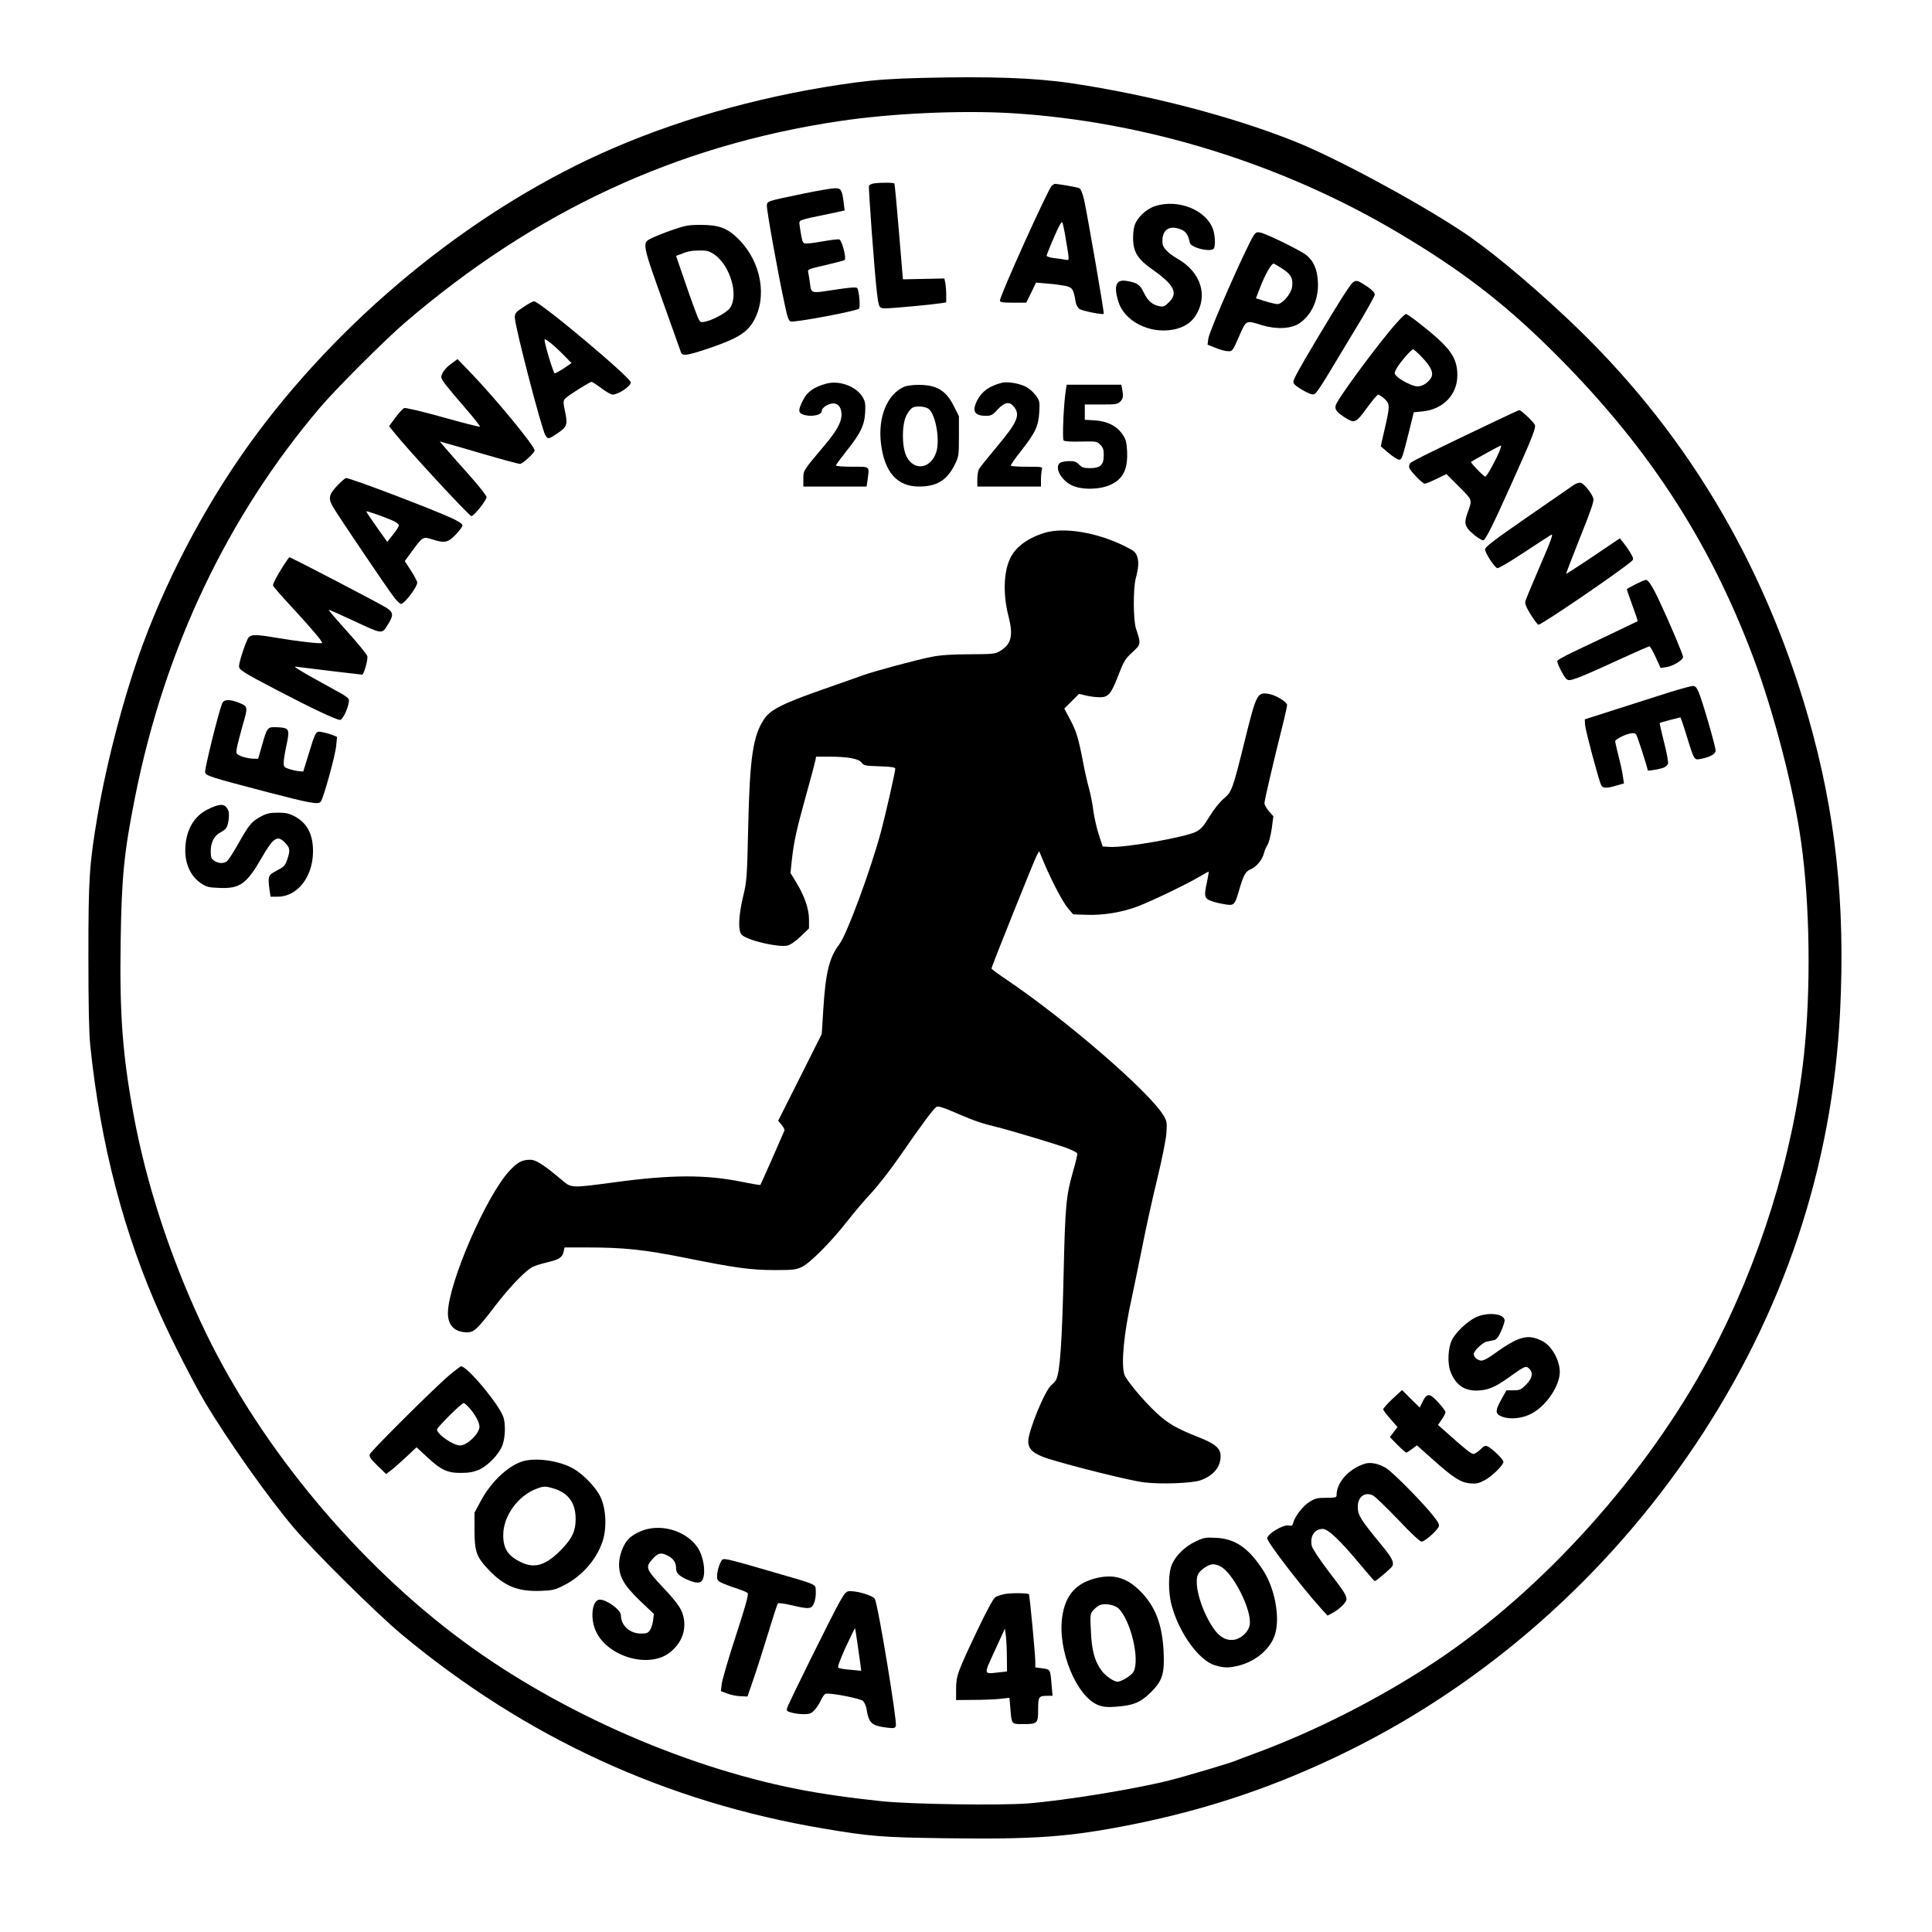 <?xml version="1.0" encoding="UTF-8" standalone="yes"?>
<svg version="1.0" xmlns="http://www.w3.org/2000/svg" width="1024pt" height="1024pt" viewBox="0 0 1366 1366" preserveAspectRatio="xMidYMid meet">
  <g transform="translate(0,1366) scale(0.1,-0.1)" fill="#000000" stroke="none">
    <path d="M6515 13109 c-203 -5 -319 -13 -465 -32 -600 -80 -1197 -241 -1715
-465 -942 -406 -1862 -1141 -2510 -2007 -329 -439 -619 -973 -813 -1495 -128
-345 -256 -827 -322 -1215 -59 -348 -65 -443 -65 -995 0 -341 4 -546 13 -630
72 -702 239 -1338 502 -1920 78 -173 232 -474 308 -602 164 -275 449 -678 632
-893 137 -162 593 -613 760 -751 876 -729 1870 -1186 2985 -1373 325 -55 412
-62 850 -68 651 -9 886 9 1330 97 544 109 1028 274 1520 516 983 483 1840
1240 2465 2174 622 930 965 1958 1020 3055 38 769 -31 1407 -225 2085 -320
1114 -889 2054 -1707 2821 -287 269 -565 499 -758 624 -327 214 -886 514
-1166 625 -442 177 -1028 329 -1576 411 -262 39 -575 50 -1063 38z m635 -249
c946 -57 1917 -358 2740 -848 433 -257 731 -485 1059 -807 683 -671 1130
-1349 1448 -2195 144 -383 286 -930 338 -1306 62 -440 70 -1041 19 -1509 -76
-704 -314 -1465 -662 -2120 -447 -839 -1181 -1656 -1942 -2162 -396 -263 -862
-499 -1295 -657 -55 -20 -110 -41 -121 -46 -45 -18 -354 -110 -470 -139 -248
-62 -734 -141 -998 -162 -195 -15 -816 -6 -1026 15 -223 23 -433 53 -605 87
-835 165 -1750 577 -2425 1093 -747 570 -1411 1389 -1791 2209 -220 473 -386
986 -473 1457 -80 432 -101 716 -93 1235 7 460 24 629 103 1025 209 1046 653
1980 1308 2750 112 132 458 477 596 596 921 791 1925 1257 3077 1428 366 55
858 77 1213 56z"/>
    <path d="M6177 12363 c-16 -3 -30 -10 -33 -17 -5 -14 40 -621 56 -753 14 -112
15 -113 65 -113 44 0 323 26 388 36 l37 6 0 53 c0 29 -3 67 -6 84 l-7 32 -146
-3 -147 -3 -28 335 c-15 184 -30 338 -32 342 -5 8 -96 8 -147 1z"/>
    <path d="M7437 12348 c-24 -19 -367 -777 -367 -813 0 -12 17 -15 93 -15 l93 0
35 71 34 71 80 -7 c44 -3 101 -11 127 -16 50 -11 58 -22 73 -112 3 -22 15 -43
28 -52 22 -14 163 -42 171 -34 5 5 -114 690 -139 807 -11 46 -23 75 -33 81
-13 7 -150 31 -176 31 -1 0 -10 -6 -19 -12z m96 -363 c30 -178 30 -167 -1
-161 -15 3 -51 8 -79 11 -29 4 -53 11 -53 17 0 5 23 64 52 130 34 79 54 115
59 106 4 -8 14 -54 22 -103z"/>
    <path d="M5680 12291 c-260 -54 -254 -52 -258 -83 -3 -26 76 -469 125 -695 20
-96 29 -122 44 -126 29 -8 451 71 482 90 12 7 1 133 -13 147 -7 7 -58 3 -161
-13 -170 -26 -163 -29 -173 53 -4 28 -9 60 -12 72 -5 19 4 23 120 49 69 16
131 32 137 36 16 9 -17 138 -37 146 -7 3 -64 -4 -126 -15 -73 -13 -117 -17
-124 -11 -11 9 -15 23 -29 115 -6 41 -5 42 27 52 18 6 60 16 93 22 33 7 91 19
129 27 l68 15 -7 56 c-11 90 -19 102 -62 101 -21 0 -121 -17 -223 -38z"/>
    <path d="M8165 12202 c-65 -22 -130 -85 -145 -143 -7 -24 -10 -71 -8 -105 5
-80 38 -130 126 -192 165 -116 194 -172 127 -239 -30 -30 -39 -34 -67 -28 -51
10 -81 36 -110 95 -28 58 -48 72 -124 84 -72 12 -91 -33 -58 -143 41 -140 217
-232 386 -202 73 13 129 47 162 100 90 142 36 308 -129 402 -60 34 -102 76
-105 104 -10 98 44 139 134 101 31 -13 50 -43 58 -91 6 -38 159 -73 172 -39
10 25 7 83 -5 125 -43 142 -248 226 -414 171z"/>
    <path d="M4756 12035 c-55 -19 -120 -45 -145 -57 -74 -37 -78 -21 100 -518 54
-151 101 -283 104 -292 10 -26 41 -22 172 21 217 72 291 115 339 197 101 171
57 420 -101 580 -81 82 -140 104 -273 104 -85 0 -109 -5 -196 -35z m290 -171
c114 -74 180 -291 115 -382 -23 -32 -121 -86 -179 -97 -30 -6 -33 -4 -51 38
-10 24 -49 130 -85 236 l-66 192 28 10 c56 23 79 27 137 28 50 1 69 -4 101
-25z"/>
    <path d="M8865 11997 c-53 -82 -314 -673 -322 -732 l-5 -42 55 -22 c31 -13 71
-24 88 -24 32 -2 34 0 79 103 53 120 46 117 165 80 101 -30 204 -25 262 14 88
59 138 172 131 295 -5 87 -29 144 -80 186 -36 31 -284 153 -328 161 -23 5 -31
1 -45 -19z m205 -239 c59 -38 75 -71 65 -130 -9 -49 -69 -118 -103 -118 -11 0
-50 9 -86 20 l-66 21 25 65 c38 101 86 186 102 180 7 -3 36 -20 63 -38z"/>
    <path d="M9507 11583 c-77 -118 -304 -497 -341 -571 -26 -50 -26 -55 -11 -72
9 -10 41 -31 71 -47 43 -22 57 -26 71 -17 10 6 44 56 77 110 32 54 123 205
202 335 79 129 144 245 144 256 0 14 -17 32 -52 56 -92 60 -88 61 -161 -50z"/>
    <path d="M3701 11489 c-55 -36 -61 -44 -61 -74 0 -61 190 -792 216 -832 19
-29 21 -29 78 8 75 50 81 64 62 155 -15 73 -15 78 1 97 20 21 172 117 186 117
5 0 36 -20 69 -45 33 -25 69 -45 79 -45 40 0 129 59 129 86 0 34 -644 574
-685 574 -7 0 -40 -18 -74 -41z m292 -347 l48 -49 -54 -37 c-31 -20 -60 -36
-65 -36 -9 0 -72 209 -72 238 0 16 71 -42 143 -116z"/>
    <path d="M9881 11384 c-117 -127 -426 -545 -437 -590 -8 -30 7 -48 65 -86 69
-43 77 -40 155 67 38 52 74 95 80 95 6 0 26 -13 44 -29 40 -37 40 -50 3 -211
-16 -69 -29 -126 -28 -126 1 -1 26 -22 56 -48 30 -25 63 -46 73 -46 20 0 23
11 72 205 l32 130 60 6 c149 14 250 120 248 260 -1 97 -35 160 -134 251 -84
76 -216 178 -230 178 -4 0 -31 -25 -59 -56z m174 -251 c66 -69 84 -113 61
-148 -23 -35 -62 -58 -96 -57 -33 1 -120 45 -147 74 -16 18 -16 21 1 52 22 41
104 136 117 136 6 0 35 -26 64 -57z"/>
    <path d="M3195 11092 c-45 -32 -75 -72 -75 -98 0 -19 28 -55 178 -229 57 -66
100 -121 95 -122 -5 -2 -123 28 -262 67 -139 39 -262 68 -272 65 -10 -3 -38
-33 -63 -67 l-45 -61 30 -38 c99 -125 537 -599 552 -598 19 1 107 112 107 134
0 11 -55 81 -126 160 -69 77 -143 161 -165 187 l-40 47 38 -11 c21 -5 144 -41
274 -79 130 -38 245 -69 256 -69 18 0 103 79 103 95 0 32 -281 373 -460 558
l-85 88 -40 -29z"/>
    <path d="M5840 10947 c-86 -24 -133 -57 -162 -116 -35 -68 -35 -89 -2 -101 54
-21 134 -6 134 24 0 20 33 45 67 52 44 9 73 -22 73 -78 0 -53 -35 -116 -117
-213 -156 -185 -153 -181 -153 -240 l0 -55 224 0 223 0 7 46 c13 101 21 94
-109 94 -63 0 -115 4 -115 9 0 4 33 49 73 100 100 124 129 183 134 274 3 61 1
78 -19 111 -45 75 -165 119 -258 93z"/>
    <path d="M7085 10954 c-90 -23 -142 -60 -176 -125 -38 -76 -20 -109 62 -109
36 0 47 5 83 45 50 53 84 59 115 19 47 -59 25 -109 -127 -290 -60 -72 -115
-140 -121 -152 -6 -11 -11 -43 -11 -71 l0 -51 225 0 225 0 0 48 c0 26 3 57 6
70 6 22 6 22 -104 22 -61 0 -113 3 -115 8 -3 4 29 49 70 101 103 131 125 177
131 276 4 76 3 82 -26 121 -17 23 -49 51 -74 62 -44 22 -127 35 -163 26z"/>
    <path d="M6394 10926 c-122 -53 -188 -216 -165 -403 25 -203 115 -303 269
-303 125 0 197 44 251 152 30 60 31 65 31 203 l0 142 -36 72 c-55 110 -121
150 -249 150 -38 0 -84 -6 -101 -13z m173 -158 c49 -40 80 -220 53 -304 -39
-122 -162 -137 -213 -26 -31 68 -31 218 1 283 12 25 32 51 45 57 27 14 92 9
114 -10z"/>
    <path d="M7536 10903 c-16 -99 -26 -347 -16 -357 7 -7 52 -10 124 -8 109 2
113 2 137 -24 19 -20 24 -36 23 -76 -1 -67 -25 -88 -98 -88 -43 0 -57 5 -76
25 -18 19 -33 25 -67 25 -25 0 -53 -5 -64 -10 -48 -26 -2 -122 78 -161 70 -34
197 -32 274 3 91 42 124 110 118 241 -4 64 -9 82 -34 118 -41 59 -109 92 -197
97 l-68 4 0 54 0 54 115 0 c102 0 117 2 135 20 21 21 24 38 14 89 l-6 31 -193
0 -193 0 -6 -37z"/>
    <path d="M10570 10681 c-414 -197 -585 -281 -598 -295 -8 -8 -11 -22 -8 -33 8
-25 94 -113 110 -113 6 0 43 15 83 34 l70 34 89 -89 c96 -96 94 -92 63 -177
-23 -64 -24 -85 -3 -117 18 -28 92 -85 110 -85 16 0 63 93 192 380 163 362
184 417 173 438 -11 22 -97 102 -108 102 -5 0 -82 -35 -173 -79z m29 -218
c-28 -66 -88 -173 -97 -173 -11 0 -107 99 -101 104 9 8 204 116 211 116 4 0
-2 -21 -13 -47z"/>
    <path d="M2388 10230 c-62 -65 -69 -91 -36 -150 32 -57 398 -599 440 -651 17
-21 37 -39 43 -39 24 0 115 119 115 151 0 9 -20 46 -44 84 l-44 68 49 67 c78
106 79 107 143 87 90 -29 113 -24 168 33 26 27 48 57 48 66 0 9 -29 29 -77 51
-146 67 -714 283 -746 283 -6 0 -32 -22 -59 -50z m389 -251 c23 -10 43 -25 43
-33 0 -8 -18 -37 -41 -66 l-41 -51 -74 104 c-41 58 -74 107 -74 111 0 6 113
-33 187 -65z"/>
    <path d="M11130 10233 c-14 -10 -161 -111 -327 -226 -237 -164 -303 -214 -303
-231 0 -25 64 -124 86 -133 8 -3 88 44 188 110 95 63 183 120 194 126 16 9 0
-37 -78 -217 -54 -125 -101 -238 -105 -252 -4 -19 5 -42 37 -94 24 -38 48 -71
55 -73 16 -6 601 394 662 452 12 11 10 20 -12 57 -14 24 -37 56 -50 72 l-24
30 -188 -127 c-104 -70 -190 -125 -192 -124 -1 2 43 117 98 255 73 181 100
258 95 276 -9 36 -69 111 -91 113 -11 1 -31 -5 -45 -14z"/>
    <path d="M7380 9891 c-121 -39 -205 -103 -241 -186 -44 -98 -47 -255 -8 -404
34 -134 20 -194 -57 -242 -37 -23 -47 -24 -219 -25 -124 0 -207 -6 -267 -18
-97 -18 -419 -105 -488 -131 -25 -9 -151 -54 -281 -99 -287 -101 -371 -143
-416 -210 -79 -117 -102 -271 -113 -766 -8 -355 -10 -381 -35 -485 -33 -137
-38 -244 -12 -273 36 -39 251 -91 323 -78 22 5 54 27 94 64 l60 58 0 61 c0 75
-30 164 -89 262 l-42 69 10 95 c15 131 32 208 101 457 33 118 62 227 65 243
l5 27 93 0 c131 0 208 -14 229 -42 15 -21 26 -23 127 -26 83 -3 111 -7 111
-17 0 -21 -68 -321 -101 -445 -73 -271 -241 -727 -295 -797 -71 -93 -97 -201
-113 -461 l-11 -173 -154 -307 -154 -306 24 -29 c14 -17 23 -35 20 -41 -3 -6
-41 -94 -85 -195 -45 -102 -83 -186 -85 -189 -2 -2 -63 8 -136 23 -254 51
-497 50 -900 -5 -300 -40 -300 -40 -363 13 -133 112 -187 147 -227 147 -58 0
-87 -15 -144 -74 -163 -170 -434 -791 -439 -1006 -2 -90 47 -140 136 -140 48
0 73 23 192 179 104 137 219 257 272 284 16 8 62 22 103 32 84 20 106 34 115
76 l7 29 151 0 c271 0 409 -15 705 -74 351 -71 461 -86 634 -86 125 0 147 3
187 22 58 27 209 179 321 323 47 60 123 150 170 200 47 50 139 168 205 264
151 219 235 332 256 345 13 7 49 -4 145 -46 120 -52 176 -71 279 -96 78 -18
423 -122 494 -148 40 -15 75 -32 77 -39 3 -6 -11 -66 -31 -134 -47 -166 -54
-236 -65 -722 -11 -485 -26 -693 -53 -744 -5 -11 -21 -28 -33 -38 -45 -35
-164 -324 -164 -398 0 -57 37 -89 142 -123 169 -53 586 -157 677 -167 122 -15
341 -6 400 15 92 34 141 93 141 171 0 55 -39 88 -160 135 -151 60 -212 95
-291 168 -94 87 -219 237 -230 275 -23 79 -2 292 50 527 16 74 50 240 76 369
25 128 73 347 107 485 34 141 63 285 65 328 5 69 3 81 -20 120 -97 165 -690
678 -1114 964 -57 38 -103 72 -103 77 0 11 298 755 319 796 l18 33 37 -88 c59
-138 133 -277 170 -320 l34 -39 94 -3 c117 -5 252 18 361 59 104 40 341 154
431 207 39 23 71 40 72 39 1 -1 -4 -31 -11 -67 -22 -99 -20 -117 13 -134 16
-8 59 -21 97 -27 81 -15 83 -14 115 94 32 110 45 135 83 151 40 16 82 68 93
111 3 17 15 44 26 62 10 17 23 69 30 117 l11 85 -32 36 c-17 20 -31 45 -31 56
0 20 65 298 126 541 19 75 34 144 34 153 0 22 -81 71 -130 79 -81 13 -87 2
-171 -338 -84 -340 -90 -355 -148 -404 -29 -25 -69 -75 -99 -124 -38 -64 -59
-89 -92 -107 -70 -39 -503 -116 -615 -109 l-49 3 -29 90 c-16 50 -32 124 -37
165 -5 41 -18 109 -29 150 -12 41 -33 134 -46 205 -31 160 -47 211 -94 297
l-36 68 52 52 52 52 51 -12 c28 -7 72 -12 96 -12 61 0 81 24 132 158 38 98 48
114 98 160 62 57 62 59 26 167 -20 59 -21 282 -2 355 20 75 23 117 10 155 -10
30 -22 41 -81 70 -199 101 -441 141 -579 96z"/>
    <path d="M2002 9658 c-46 -74 -72 -123 -72 -137 0 -6 53 -67 118 -137 156
-169 236 -263 229 -270 -7 -8 -178 12 -325 37 -141 24 -175 24 -194 2 -17 -19
-68 -172 -68 -203 0 -26 26 -43 275 -173 243 -127 413 -207 439 -207 18 0 54
73 62 125 5 29 2 32 -141 110 -81 44 -170 94 -198 112 -52 32 -52 32 -17 27
50 -7 442 -54 450 -54 13 0 43 107 37 131 -4 13 -67 91 -142 174 -74 82 -133
151 -131 153 2 2 77 -31 167 -73 213 -100 208 -99 247 -38 46 71 45 91 -3 124
-37 25 -677 359 -689 359 -2 0 -22 -28 -44 -62z"/>
    <path d="M11566 9530 c-33 -17 -61 -32 -63 -34 -2 -2 11 -41 28 -87 17 -46 35
-97 40 -112 l8 -29 -177 -85 c-97 -46 -225 -107 -284 -135 -60 -29 -108 -56
-108 -62 0 -20 47 -111 64 -126 16 -13 25 -12 80 7 34 12 160 67 280 123 120
55 222 100 228 100 5 0 25 -34 44 -76 l35 -77 40 6 c46 6 119 50 119 72 0 16
-90 230 -164 388 -50 108 -81 157 -99 157 -7 0 -39 -14 -71 -30z"/>
    <path d="M11800 8764 c-80 -25 -246 -78 -370 -118 l-225 -72 2 -39 c3 -41 98
-396 114 -427 12 -22 40 -23 108 -2 l53 15 -7 47 c-3 26 -17 91 -31 144 -13
53 -24 101 -24 107 0 13 64 46 106 55 21 5 35 2 42 -7 9 -11 82 -238 82 -254
0 -6 85 9 112 19 14 5 29 19 32 30 2 12 -10 80 -29 152 -18 72 -32 132 -30
134 2 2 35 12 75 22 l71 18 9 -22 c5 -13 25 -74 44 -137 45 -144 45 -143 90
-135 67 13 106 34 106 59 0 30 -95 357 -120 414 -14 33 -24 43 -42 43 -13 -1
-88 -21 -168 -46z"/>
    <path d="M1570 8685 c-27 -70 -120 -446 -120 -483 0 -26 33 -36 438 -142 307
-80 362 -90 380 -68 19 24 103 327 109 395 l6 63 -34 14 c-19 7 -51 16 -72 20
-45 8 -45 8 -97 -163 l-36 -116 -34 3 c-19 2 -50 9 -69 16 -32 10 -36 15 -35
46 0 19 9 74 20 123 24 112 19 121 -64 125 -72 3 -72 4 -111 -133 l-26 -90
-40 1 c-22 1 -57 8 -79 17 -37 16 -38 18 -32 55 3 20 22 93 41 161 40 139 40
136 -33 165 -63 24 -100 21 -112 -9z"/>
    <path d="M1472 7939 c-104 -50 -162 -155 -162 -293 0 -97 39 -181 108 -229 43
-29 55 -32 134 -35 144 -6 192 28 298 213 82 142 111 162 163 109 37 -37 40
-54 20 -115 -17 -50 -23 -56 -75 -84 -64 -33 -65 -38 -52 -139 l7 -46 51 0
c137 0 247 138 249 315 2 122 -39 203 -126 251 -43 23 -64 28 -122 28 -59 0
-79 -5 -124 -29 -63 -35 -81 -57 -156 -190 -31 -55 -65 -108 -75 -119 -22 -23
-62 -24 -95 -2 -21 14 -25 24 -25 69 0 61 25 109 68 131 42 22 52 38 59 95 4
38 2 57 -11 76 -22 34 -55 32 -134 -6z"/>
    <path d="M10434 4346 c-59 -28 -143 -107 -169 -162 -27 -55 -32 -163 -10 -220
35 -93 94 -136 184 -136 77 1 130 22 226 91 117 84 123 86 146 65 31 -28 24
-69 -21 -114 -36 -36 -45 -40 -90 -40 l-49 0 -36 -65 c-46 -81 -44 -105 10
-123 58 -20 143 -10 205 24 96 52 184 174 197 273 11 83 -48 200 -120 238
-106 55 -169 37 -361 -102 -26 -19 -59 -35 -71 -35 -27 0 -55 24 -55 47 0 21
62 81 91 87 13 3 36 7 50 10 20 4 32 19 53 66 15 33 26 68 24 78 -9 46 -122
56 -204 18z"/>
    <path d="M3184 3943 c-98 -81 -562 -542 -570 -566 -5 -16 7 -33 55 -80 l61
-59 29 22 c17 11 65 54 108 94 l78 73 73 -67 c98 -93 146 -115 242 -114 55 0
89 6 128 23 66 30 144 113 166 177 19 56 21 147 5 195 -31 90 -255 359 -300
359 -3 0 -36 -26 -75 -57z m140 -244 c39 -46 66 -97 66 -127 0 -47 -87 -132
-137 -132 -49 0 -163 79 -163 113 0 15 173 187 189 187 5 0 25 -18 45 -41z"/>
    <path d="M9846 3770 c-36 -34 -66 -68 -66 -74 0 -7 23 -38 51 -69 l50 -57 -27
-35 -27 -36 54 -55 c29 -29 57 -54 62 -54 5 0 23 12 42 26 l33 25 109 -97
c148 -133 201 -166 267 -172 45 -4 62 0 106 24 52 28 130 106 130 129 0 15
-74 88 -107 106 -21 11 -27 9 -56 -19 -18 -18 -40 -32 -50 -32 -15 0 -65 40
-201 162 l-49 43 27 39 c14 21 26 44 26 51 0 16 -76 102 -102 116 -24 13 -40
1 -63 -48 l-17 -35 -63 62 -62 62 -67 -62z"/>
    <path d="M3686 3325 c-104 -37 -218 -148 -288 -280 l-43 -80 0 -125 c0 -151
14 -189 101 -280 111 -116 206 -154 368 -148 82 3 100 7 161 38 129 65 232
182 275 311 31 91 26 229 -13 312 -30 67 -118 159 -191 202 -101 59 -277 83
-370 50z m228 -189 c105 -32 156 -102 156 -216 0 -84 -23 -134 -97 -212 -110
-114 -190 -141 -288 -94 -93 44 -127 96 -127 192 0 136 106 282 241 330 47 17
58 17 115 0z"/>
    <path d="M9650 3311 c-115 -37 -200 -132 -200 -223 0 -16 -10 -18 -73 -18 -64
0 -79 -4 -120 -30 -46 -29 -102 -102 -114 -148 -4 -19 -10 -22 -29 -18 -39 10
-154 -59 -154 -91 0 -27 242 -342 377 -492 l49 -54 32 17 c49 25 102 76 102
98 0 29 -13 50 -131 204 -59 78 -110 155 -114 173 -15 69 19 121 78 121 37 0
123 -82 262 -249 55 -66 102 -120 105 -120 9 -1 113 88 123 104 16 28 -1 62
-76 152 -148 180 -167 210 -167 270 0 71 52 108 108 79 16 -8 95 -85 177 -170
89 -95 155 -156 166 -156 21 0 103 71 120 103 8 15 2 29 -33 74 -69 90 -284
308 -336 342 -51 32 -111 45 -152 32z"/>
    <path d="M4577 2849 c-50 -12 -107 -42 -134 -71 -38 -40 -66 -118 -66 -179 0
-88 35 -148 149 -258 l97 -92 -5 -44 c-3 -25 -13 -56 -22 -70 -14 -21 -24 -25
-64 -25 -79 0 -142 57 -142 130 0 37 -100 110 -149 110 -55 0 -71 -133 -27
-225 83 -179 372 -263 519 -151 77 59 114 140 104 228 -9 71 -35 113 -151 236
-118 126 -124 141 -75 196 39 45 60 51 104 30 44 -21 65 -49 65 -90 0 -36 18
-55 80 -83 64 -29 98 -27 110 5 21 55 3 162 -38 223 -71 105 -223 161 -355
130z"/>
    <path d="M8453 2761 c-74 -35 -137 -96 -166 -160 -27 -59 -29 -196 -3 -291 51
-194 193 -390 305 -424 68 -20 101 -20 175 -1 121 32 223 122 252 223 35 121
-3 323 -85 449 -103 159 -198 224 -335 230 -74 4 -87 1 -143 -26z m176 -176
c91 -47 224 -312 207 -413 -7 -45 -50 -89 -98 -103 -62 -16 -118 14 -167 91
-86 133 -134 319 -97 375 21 32 73 65 104 65 13 0 36 -7 51 -15z"/>
    <path d="M5103 2628 c-16 -21 -33 -78 -33 -113 0 -29 5 -35 48 -53 26 -11 72
-27 102 -37 30 -10 60 -22 66 -29 8 -8 -13 -87 -83 -301 -52 -159 -97 -313
-100 -341 l-6 -51 45 -17 c25 -10 67 -18 94 -19 l49 -2 43 125 c24 69 70 215
104 325 33 110 64 204 68 208 4 5 47 -1 94 -12 127 -30 144 -29 162 15 8 20
14 57 12 82 -4 55 28 41 -333 146 -307 89 -319 91 -332 74z"/>
    <path d="M7764 2505 c-153 -33 -232 -120 -254 -279 -33 -236 102 -563 256
-622 35 -13 63 -16 127 -11 121 9 171 30 243 101 83 81 99 133 91 291 -10 193
-59 319 -166 426 -91 91 -181 119 -297 94z m143 -216 c86 -81 154 -360 108
-448 -14 -27 -85 -71 -114 -71 -27 0 -87 42 -114 80 -49 69 -68 142 -74 278
-6 119 -5 124 18 148 13 15 33 30 44 35 35 15 104 3 132 -22z"/>
    <path d="M5940 2340 c-47 -80 -365 -723 -375 -757 -5 -19 0 -23 32 -32 21 -6
60 -11 86 -11 41 0 53 5 76 29 15 16 35 47 45 69 10 23 25 43 32 46 25 10 245
-32 265 -50 10 -9 21 -33 25 -53 17 -106 35 -122 145 -136 48 -6 57 -4 63 11
11 30 -127 866 -149 900 -14 22 -117 54 -174 54 -27 0 -35 -8 -71 -70z m124
-310 c9 -63 18 -130 21 -149 l4 -34 -76 7 c-43 3 -81 10 -86 15 -6 6 15 63 53
146 35 74 64 134 65 133 2 -2 10 -55 19 -118z"/>
    <path d="M7107 2390 c-27 -5 -58 -15 -70 -23 -14 -9 -64 -101 -131 -243 -137
-288 -146 -314 -146 -409 l0 -75 118 1 c64 0 149 3 188 7 l71 8 7 -78 c9 -111
7 -108 88 -108 104 0 108 4 108 104 0 92 3 96 73 96 l29 0 -7 78 c-9 110 -9
109 -65 116 l-50 7 0 41 c0 50 -40 471 -45 476 -8 9 -124 10 -168 2z m12 -447
l1 -101 -64 -7 c-103 -11 -102 -19 -22 155 l71 155 7 -50 c3 -27 7 -96 7 -152z"/>
  </g>
</svg>